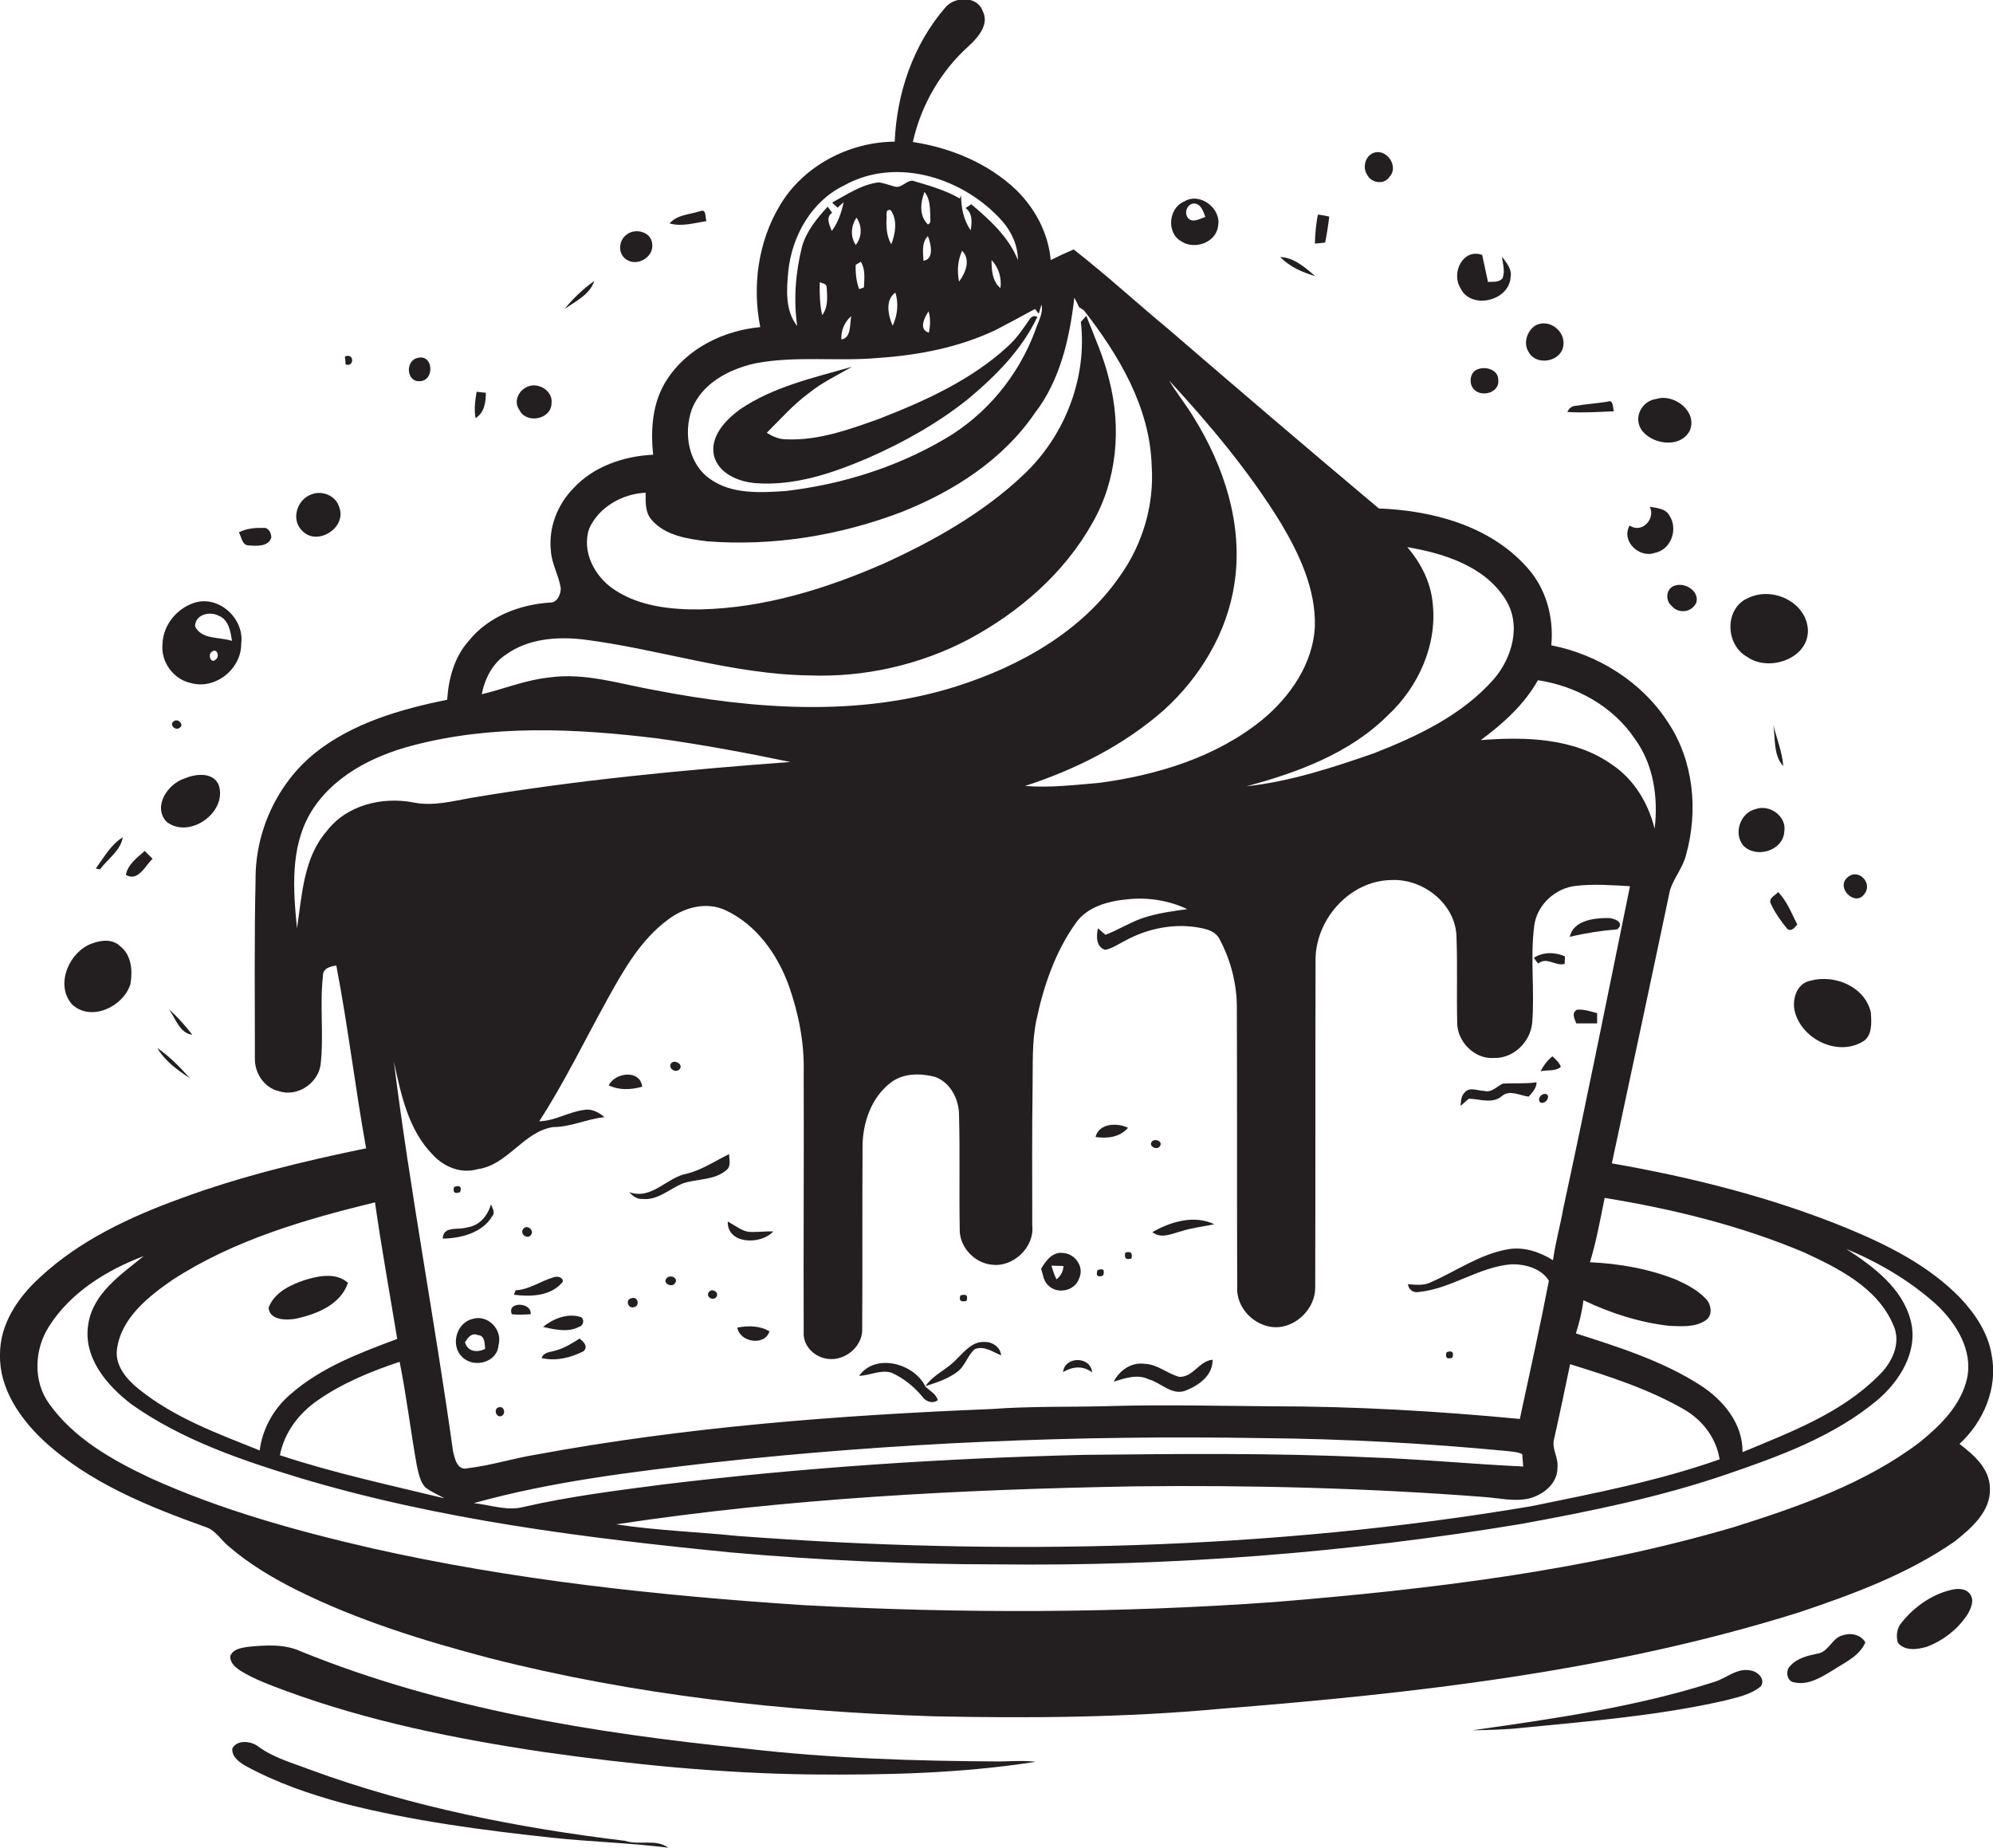 <?xml version="1.0" encoding="utf-8"?>
<!-- Generator: Adobe Illustrator 19.2.0, SVG Export Plug-In . SVG Version: 6.00 Build 0)  -->
<svg version="1.1" id="Layer_1" xmlns="http://www.w3.org/2000/svg" xmlns:xlink="http://www.w3.org/1999/xlink" x="0px" y="0px"
	 viewBox="0 0 582.5 540" enable-background="new 0 0 582.5 540" xml:space="preserve">
<g>
	<path fill="#231F20" d="M572.7,422c7-6.4,11.3-16.4,9.4-26c-1-6.4-4.8-12-9.1-16.6c-9.2-9.5-21.2-15.5-33.3-20.5
		c-22-9-45.2-14.8-68.6-18.9c5.7-26.6,11.4-53.2,17-79.9c1.2-3.6,3.8-6.6,4.7-10.3c3.6-12.9,2.2-27.5-5.3-38.7
		c-7.6-11.8-20.4-19.8-34.1-22.5c0.8-8.3-1.6-16.9-7.3-23c-10.8-12-27.5-16.4-43.1-17c-20.6-17.3-41.1-34.8-61.5-52.4
		c-9.3-7.7-18.2-15.9-27.7-23.3c-2.3,1-4.5,2-6.7,3.1c-0.7-7.8-4.5-15-10.1-20.5c-8.2-7.8-19.1-12.3-30.2-14
		c2.4-10.8,8.2-20.8,16.5-28.2c2.7-2.5,5.9-6.3,3.9-10.1c-1.6-4.5-8.3-4.3-11-0.9c-9.3,10.8-14.1,24.9-14.7,39.1
		c-13.3,0.1-26.7,7-33.6,18.7c-6.3,10.5-8.1,23.5-5.7,35.5c-10.7,1-21.4,6.2-27.3,15.4c-4.2,6.4-4.8,14.4-4,21.9
		c-8.6,0.4-17.4,3.4-23.3,9.8c-4.7,4.8-7.3,11.5-6.6,18.2c0.2,3.8,2.3,7.2,2.9,11c0,1.8-1,4.3-3.2,4.2c-8.9,0.6-18,4.1-23.7,11.2
		c-4.2,4.7-5.9,11-6.3,17.2c-13.7,2.8-27.7,6.8-38.8,15.7C81,229.1,74.6,243,74.7,257c-0.4,17.3-0.2,34.7-0.2,52.1
		c-0.2,4.3,2.6,8.8,7,9.8c5.3,1.8,11.4-2.2,12.2-7.7c1-8.6-0.3-17.4,0.7-26c-0.1-2.2,2.2-2.8,3.9-3c3.4,17.7,5.5,35.6,8.7,53.4
		c-18.4,3.8-36.7,8.2-54.3,14.7c-14.8,5.4-29.4,12.2-41,23C5.3,379.1-0.1,387,0,396c-0.2,9.8,5.8,18.5,12.7,25
		c13.4,12.4,30.7,19.3,47.7,25.4c2.7,1,4.2,3.7,6.4,5.5c5.9,5.1,12.6,9.1,19.5,12.6c18,9,37.4,15,56.8,20.1
		c42.3,10.8,86,15.6,129.6,17c28,0.6,56.1,0.4,84.1-2.2c57-4.5,114.3-11,169.1-28.2c15.8-5.3,31.7-11.2,45.4-20.7
		c4.9-3.9,10.6-8.8,10.3-15.6C581.5,429.2,576.9,425.2,572.7,422z M527,365.9c10.2,4.7,21.6,10.3,26.3,21.2
		c2.6,5.4-0.4,11.4-4.4,15.1c-10.9,10.9-25.7,16.4-39.6,22.2c0.1-8.4-5.7-15.3-12.4-19.6c-11.1-7.1-23.8-11.1-36.3-15.1
		c1-3.2,1.8-6.4,2.2-9.7c7.9,3.8,16.4,6.5,25.1,7.5c3.5,0.1,7.5,0.5,10.6-1.6c2.2-1.5,1.7-4.7,0-6.4c-2.4-2.5-5.5-4.1-8.6-5.5
		c-8-3.2-16.6-4.7-25.2-5.1c1.9-6.2,3-12.5,4.3-18.8C488.7,353.3,508.4,358.1,527,365.9z M331.6,434.4c34.1-0.4,68.2,0.5,102.1,3.1
		c4.3,0.3,8.7,1.4,13,0.5c4.2-1,8.5-4.3,8.5-9c0.4-3-1.9-5.8-0.9-8.8c1.6-7.1,3.1-14.3,4.6-21.5c11.3,3.5,22.8,7.2,33.1,13.1
		c5.5,3.1,9.6,8.4,10.6,14.7c-17.8,6.3-36.5,9.9-55,13.7c-76.5,12.9-154.7,14.5-232,8.7c-11.8-1.2-23.8-1.6-35.5-3.4
		C230.2,437.9,281,435.3,331.6,434.4z M153.1,440.4c-4.9,1.3-9.8-0.6-14.6-1.1c22.6-6.3,46-9.1,69.3-11.8
		c53.4-5.9,107.2-8.1,160.8-7.2c24.1,0.2,48.2,1.5,72.1,3.8c1.4,0.2,2.9,0.2,4.2,0.9c0.1,0.9,0.2,2.7,0.3,3.6
		c-15.2-0.7-30.3-2.2-45.5-2.7c-27.6-1.3-55.3-1-83-0.7c-41,1-81.9,3.7-122.5,8.6C180.4,435.6,166.6,437.3,153.1,440.4z
		 M456.9,353.2c-0.9,5.1-2.3,10-3,15.1c-3.9-2.4-8.5-4-13.1-3.2c-8.2,1.4-15,6.3-22.5,9.6c-2.1,1.1-4.5,0.8-6.8,0.6
		c0.2,1.6,1.5,2.6,3.1,2.3c9.5-0.9,17.5-7.3,27.1-8.1c4-0.1,8.8,1.2,11,4.8c-2.6,13.5-5.6,26.9-8.5,40.4
		c-24.1-2.3-48.3-3.7-72.5-3.7c-15.3-0.1-30.6-0.5-45.9-0.1c-12,0.4-24,0-36,0.9c-44.5,1.8-89.1,5.2-133,13.3
		c-6.8,1.1-13.3,3.2-20.1,4c-3.1,0.8-3.8-2.9-4.3-5c-5.3-38-12.5-75.8-17.3-113.9c2.1,9.6,4.2,20,11.4,27.3
		c3.3,3.6,8.3,5.6,13.1,4.2c8.8-1.2,13.3-10.9,22-12.3c5.2,0,10-2.4,15.1-2.9c-1.7-1.4-3.8-2.6-6.1-2.1c-4.5,0.6-8.4,3.2-13,3.3
		c7.4-11.4,13.3-23.7,19.9-35.6c4.7-8.5,9.7-17.4,17.7-23.3c4.7-3.6,11.2-5.4,16.8-2.8c9.1,4.2,15.3,13,18.6,22.2
		c2.8,8,4.5,16.5,4.3,25.1c0.1,25.3-0.1,50.7,0,76c-0.3,4.3,3.6,7.8,7.8,7.9c4.8,0.2,9.6-4,9.3-9.1c0.1-17.6,0-35.3,0.1-52.9
		c0-7,2.5-14.3,8.1-18.7c3.7-2.9,8.7-2.9,13-1.8c4.6,1.6,7.1,6.6,7.1,11.2c0.3,11.1,0,22.2,0.2,33.2c-0.2,5.2,4.2,10,9.3,10.5
		c6.3,0.9,12.6-5.1,11.9-11.4c0-13.7-0.1-27.3,0.1-41c0.1-6.3-0.2-12.8,1.1-19c2.1-10,5.5-20,11.5-28.4c3.4-4.9,9.7-6.5,15.4-7
		c5.9-0.6,11.9,0.4,17.2,2.9c-4.4,0.6-8.8,1.2-13,2.6c-3.8,1.3-7.2,3.5-10.9,4.9c-0.8-0.7-1.5-1.3-2.2-1.9c-0.5,2.3-0.6,5.4,2.1,6.3
		c2.1-0.4,3.9-1.7,5.7-2.6c6.7-3.7,14.7-5.3,22.2-3.8c2.1,0.4,4.4,1.1,5.5,3.2c3.4,6.3,5.2,13.5,5.1,20.7c0.1,27,0,53.9,0.1,80.9
		c-0.4,6.2,5,11.7,11.1,11.9c6.2,0.1,11.8-5.6,11.7-11.7c0.1-31.7,0-63.4,0.1-95.1c-0.3-12.1,9.8-23.7,22.1-23.9
		c9.4-0.5,19,7.1,19.1,16.8c0.3,8.3,0,16.7,0.2,25.1c0.1,5.4,5.1,10.5,10.7,10.1c5.7,0.2,10.6-4.6,11.2-10.1
		c0.8-9.5-0.6-19,0.6-28.4c0.7-6.2,6.2-11.2,12.2-11.8c5.3-0.6,10.6-0.2,15.8,0.1C470,290.3,463.7,321.8,456.9,353.2z M129.9,437.9
		c-16.1-3.9-32.4-7.4-48.1-12.6c1.3-6.6,5.5-12.2,11-16c7.3-5.1,15.6-8.5,24-11.3c2,10,3.2,20.1,5,30.2c0.5,2.2,0.9,4.6,2.4,6.4
		C125.9,436,128,436.8,129.9,437.9z M449.5,198.8c11.2,1.7,21.9,7.6,28.3,17.1c5.5,7.5,6.9,17.2,5.8,26.3c-1.8-7.4-6-14.4-12.4-18.7
		c-11.1-7.9-25.4-8.2-38.4-7.2C439.3,211.5,445.5,205.9,449.5,198.8z M405.7,209c8.9-8.3,14.5-20.7,13-33c-0.6-6-3.5-11.6-7.4-16.1
		c10.6,1.8,22.5,5.5,28.6,15.1c4.9,7.5,2.1,17.3-3.4,23.6c-9.2,10.4-22.1,16.5-34.8,21.5c-12.1,4.2-24.5,8.3-37.4,9.7
		C379.2,225.8,394.5,220.2,405.7,209z M360.8,170.5c2.6-17-3-34.2-11.9-48.5c-2.2-3.7-5-7.1-7.2-10.8c11.9,12.9,23.3,26.5,32.5,41.4
		c5.5,9.2,10.4,19.5,10.1,30.5c-0.5,10.8-7.2,20.5-15.3,27.2c-13.5,11-30.7,16.2-47.7,18.5c-7.2,0.6-14.4,1.5-21.7,0.9
		c14.8-4.8,28.9-11.9,40.6-22.2C350.8,197.9,358.7,184.8,360.8,170.5z M230.4,79.2c1.1-10.3,6.8-20.4,16.3-25
		c15.4-8.6,35.2-2.1,46.3,10.5c2.7,3.1,4.5,7.1,4.5,11.3c-2.7-6.8-8.2-11.7-13.6-16.3c-0.6,0.4-1.2,0.8-1.7,1.1
		c2.1,1.5,1.9,4.3,1.5,6.5c-2.1-3-2.8-6.7-2.8-10.2l-0.4,0.9c-4.3-2.5-9.1-3.8-13.8-5.2c-1.8,0-3,2-4.9,1.8c-1.7-0.4-3.3-1.1-5-1.3
		c-5,0.6-9.3,3.6-13.6,5.9c0.5,0.5,1.1,1,1.6,1.5c0.4-0.4,1.3-1.2,1.8-1.6c-0.7,3-1.6,5.9-3.5,8.4c-0.6-1.7-1.9-3.9,0.1-5.3
		c-0.4-0.6-0.8-1.2-1.3-1.8c-3.1,3.4-6.2,7.1-7.5,11.7c-1.9,7.6-2.5,15.5-1.4,23.2C229.4,90.7,229.9,84.6,230.4,79.2z M292.4,84.2
		c-2.4-2-2.6-5.3-2.6-8.2C291.9,78.2,292.8,81.2,292.4,84.2z M280.3,82.3c-0.6-3.1-0.4-6.2,0.9-9C283.8,75.9,282.2,79.8,280.3,82.3z
		 M269.9,76.2c-0.1-2.5-0.6-5.3,1.3-7.2C272.1,71.2,273.1,75.8,269.9,76.2z M271.5,97.2c-3.1-0.8-1.3-4.5-0.1-6.2
		C272,93,271.9,95.1,271.5,97.2z M271.2,65.6c-2.6-2.5-2.2-6.4-1-9.5c1.6,1.9,1.6,4.5,1.7,6.9C271.8,63.9,272.3,65.2,271.2,65.6z
		 M260.3,61.4c2.1,2.8,1.4,6.9,0.2,10c-1.3-2.2-1.5-4.8-1.4-7.3C259.3,63,258.6,61,260.3,61.4z M261.7,85.5c1,3.2,0.6,6.7-0.8,9.7
		C259.6,92.2,258.6,87.7,261.7,85.5z M250.1,77.4c0.4-0.2,1.1-0.7,1.5-0.9c1.4,2.3,1,5,0.9,7.5c-0.3,0.1-1,0.4-1.4,0.5
		C250.3,82.3,250,79.9,250.1,77.4z M250.3,63.6c1.7,2.3,1.7,5.7-0.2,8C248.5,69.1,248.7,66.1,250.3,63.6z M248.8,92.4
		c-0.5,2.2,0.1,6.4-2.9,6.8C245.8,96.6,246.8,94.1,248.8,92.4z M240.3,92.1c-0.7-3.1-0.8-6.4-0.7-9.6c0.7,0.3,1.8,0.3,2,1.3
		C241.8,86.6,242.1,89.8,240.3,92.1z M202.2,119.6c3-7.6,10.9-11.7,18.5-13.4c11.9-2.3,24.1-0.5,36.1-1.6
		c11.8-0.8,23.6-3.1,34.3-8.2c3.8-2,7.6-4,11.4-6.1c0.4,0.5,0.8,1,1.1,1.4l0.8-2.7c0.6,2.7-1.1,5.2-1.9,7.8
		c-4.9,13.1-14.3,24.5-26.4,31.5c-14.1,8.3-30.2,13.3-46.4,15.2c-7.4,0.5-15.7,1-22-3.4C201.2,135.7,199.7,126.7,202.2,119.6z
		 M147.9,191.3c6.5-4.7,15-5.3,22.7-4.4c22.1,2.8,43.6,10.2,66,10.5c16.1,0.6,32.4-3.1,46.6-10.6c14.7-7.9,27.9-19.3,36.1-34
		c7.2-12.5,8.5-27.8,4.9-41.7c-1.5-6.5-4.3-12.6-6.7-18.8c-0.5,0.6-1.1,1.2-1.6,1.8c1.9,16.4-4.7,33.3-16.7,44.6
		c-11.8,11.2-26.2,19.3-40.9,26c-16.9,7.4-35,13-53.6,13.4c-8.7,0.1-17.9-0.9-25.2-5.8c-5.6-3.7-9.6-11-7.3-17.8
		c2.8-6.3,9.7-10.2,16.5-10.5c0,2.8-0.2,5.9,1.9,8.1c4,4.5,10.5,5.4,16.1,6.1c19.3,1.5,38.9-1.7,56.9-8.6
		c15.1-6,29.5-15.2,38.8-28.8c7.5-9.7,10.2-21.9,11.6-33.8c0.4,0.7,1.1,2.1,1.4,2.8c0.4,0.2,1.1,0.7,1.4,0.9
		c10.2,13.1,19.3,28.3,19.8,45.4c0.8,11.3-2.6,22.8-9.1,32c-11.2,16.4-29.4,26.6-48,32.5c-28.5,9-59.1,6.7-88.1,1.1
		c-10.2-1.8-20.4-5.2-30.9-3.7c-6.8,0.7-13.1,3.3-19.7,4.9C141.7,198.3,144,193.8,147.9,191.3z M95.5,242.9
		c-6.8,7.8-7.2,18.6-8.7,28.4c-1.1-11.1-2-23.2,3.7-33.3c6.3-10.9,18.2-17,30-20.1c23.4-6.2,47.9-5,71.6-2.1c13,1.8,26,4.2,38.9,6.9
		c-31.2,2.3-62.5,5.3-93.4,10.5c-5.6,1-11.2,2.5-16.9,1.3C111.6,232.8,101.3,235.3,95.5,242.9z M109.6,351.4
		c1.9,13.3,4.3,26.6,6.5,39.9c-10.9,4.1-22.2,8.3-31.1,16.1c-4.9,4.1-8.3,10.1-9.1,16.5c-12.2-4.9-24.9-9.5-35.3-17.9
		c-3.6-2.9-7.1-6.9-6.4-11.8c1.3-9.1,9.2-15.3,16.3-20.2C68.4,362.4,89.1,356.4,109.6,351.4z M561.1,421.5
		c-16,12.1-35.3,18.8-54.3,24.8c-43.6,12.8-89,18.2-134.2,21.9c-45.9,3.3-92,3.4-138,0.9c-42.3-2.8-84.6-7.3-125.9-16.6
		c-22.1-5.1-44.2-11.2-64.9-20.6c-11-5.2-22.2-11.5-29.4-21.6c-4.8-6.6-4.4-15.9-0.1-22.6c6.3-10,16.9-16.5,27.7-20.6
		c-6.6,5.4-14.8,10.8-16.2,19.9c-1.6,9.7,5.4,17.9,12.6,23.4c14.7,10.4,32,16.3,49.1,21.5c41,12.3,83.6,17.6,126,21.8
		c25.9,2.3,52,3.5,78,3.5c51.2,0.6,102.5-3.4,153-11.8c20.3-3.7,40.5-7.8,60.1-14.5c15.5-5.3,31.4-11.1,44.1-21.7
		c6.6-5.6,12.1-14.4,9.7-23.4c-2.5-9.5-11-15.7-18.8-20.8c9.6,4,18.8,9.4,26.5,16.4c5.7,5.4,10.6,13.3,8.8,21.5
		C573.1,410.8,567.1,416.6,561.1,421.5z"/>
	<path fill="#231F20" d="M406.1,51.7c2.7-2.8-0.4-7.8-4-7.2c-2.9,0.5-4.1,4.3-2.5,6.6C400.8,53.5,404.5,54.1,406.1,51.7z"/>
	<path fill="#231F20" d="M345.2,70.5c3.8,2.6,10.2,0.5,10.8-4.4c1.1-5.1-5.3-10.1-9.9-7.2C341.6,60.7,340.8,68,345.2,70.5z
		 M348.6,59.5c2.3-0.3,3.1,2.3,3.7,3.9c-1.6,0.5-3.7,1.9-5.1,0.3C346.1,62.2,346.8,60,348.6,59.5z"/>
	<path fill="#231F20" d="M206.5,64.6c-0.5-1,0.1-3.6-1.8-2.9c-3,1-6.8,1-9,3.6C199.2,66.3,202.9,65.2,206.5,64.6z"/>
	<path fill="#231F20" d="M388.5,63.3c-0.8-0.2-2.5-0.5-3.3-0.6c-0.6,2.8-0.8,5.7-0.9,8.5c0.8-0.1,2.3-0.2,3-0.3
		C387.8,68.4,388.2,65.9,388.5,63.3z"/>
	<path fill="#231F20" d="M183,75.8c3.2,2.3,8.3-0.7,7.6-4.7c-0.4-3.5-5.1-4.5-7.5-2.5C180.8,70.3,180.5,74.1,183,75.8z"/>
	<path fill="#231F20" d="M441.5,81.1c0.5-2.4-1.2-4.3-2.5-6.1c0.2,2.1,1,4.3,0.1,6.4c-1.1,1.2-2.8,0.9-4.2,1
		c-0.6-2.6-1.1-5.3-1.7-7.9c-5.6-2-9.1,5.2-6.4,9.6C429.7,90.6,441,88.1,441.5,81.1z"/>
	<path fill="#231F20" d="M374.2,75.1c2.7,2.9,6.5,4.5,10.2,5.6C381.5,78.2,378.2,75.3,374.2,75.1z"/>
	<path fill="#231F20" d="M173.7,82.1c-3.2,2.3-6.2,5.1-8.7,8.2C168.2,88.1,172.4,86.1,173.7,82.1z"/>
	<path fill="#231F20" d="M220.8,141.2c11.4,0.9,22.5-2.9,32.8-7.3c10.5-4.6,20.7-10.3,29.6-17.5c8-6.7,15.5-14.3,20-23.8
		c-0.8-0.4-1.7-0.2-2.2,0.6c-1.9,2.8-3.8,5.6-6.3,7.9c-10.8,10-24.4,16.1-38,21.4c-8.7,3.1-17.6,6.3-26.9,5.9
		c-2.1,0-3.9-0.8-5.7-1.9c4-4,7.8-8.3,12.3-11.6c3.8-3.1,8.3-5.2,12.6-7.7c-11.2,3.2-23,5.8-32.8,12.5c-4.2,3.1-8.8,7.9-7.5,13.6
		C210.1,138.4,215.8,140.8,220.8,141.2z"/>
	<path fill="#231F20" d="M456.9,101.2c0.8-4.4-4.1-8.2-8.1-6.1c-2.5,1.6-3.7,5.2-2,7.8C449,107,456.1,105.8,456.9,101.2z"/>
	<path fill="#231F20" d="M100.8,104.2c0.1,0.6,0.2,1.8,0.2,2.3C103.5,107.5,103.7,103,100.8,104.2z"/>
	<path fill="#231F20" d="M122.7,111.4c4.4-0.1,4-8-0.6-6.8C118.4,105.3,118.7,111.7,122.7,111.4z"/>
	<path fill="#231F20" d="M431,108.4c-1.5,1.3-1.6,4.1-0.1,5.5c2.3,2.3,7.5,0.8,7-2.9C437.9,107.7,433.3,106.7,431,108.4z"/>
	<path fill="#231F20" d="M161.2,117.9c0.5-3.8-4.2-6.5-7.4-4.7c-2.4,1.2-3.7,4.3-2,6.6C153.8,124,161.1,122.6,161.2,117.9z"/>
	<path fill="#231F20" d="M142,114.8c-0.9-0.1-1.8-0.2-2.7-0.3c-0.4,2.5-0.8,5.1-0.3,7.7C141.6,120.6,142,117.5,142,114.8z"/>
	<path fill="#231F20" d="M493.8,126c2.6-5.6-4.5-11.1-9.7-9.4c-4,0.5-6.6,4.9-4.6,8.6C482.2,129.8,490.9,131.3,493.8,126z"/>
	<path fill="#231F20" d="M471.7,120.2c-0.4-0.9,0-3.6-1.9-2.8c-3.1,0.5-6.2,0.7-9.3,1.2c-1.1,0.1-1.9,0.7-2.4,1.8
		C462.6,120.7,467.2,120.4,471.7,120.2z"/>
	<path fill="#231F20" d="M99.2,148.4c-0.9-3.5-5-5.2-8.2-3.9c-4.3,1.5-6.1,7.6-2.5,10.8C92.9,159.6,101.3,154.2,99.2,148.4z"/>
	<path fill="#231F20" d="M483.6,161.6c4.8-0.9,6.9-6.9,4.4-10.8c-1.1-2.2-3.7-2.3-5.8-2.7c1.7,3.6-2.3,7.9-5.9,5.5
		C473.7,158.1,479.1,163.2,483.6,161.6z"/>
	<path fill="#231F20" d="M72.7,159.4c2.3,0.2,5.8,0.4,6.6-2.3c0-1.4-0.9-3.1-2.5-2.8c-2.4-0.1-4.9,0.2-7,1.3
		C70.6,156.8,70.7,159.4,72.7,159.4z"/>
	<path fill="#231F20" d="M489.7,171.1c-2.7,0.6-3.2,4.3-1.1,6c2,2.4,5.9,1.9,7.2-1C496.7,172.8,492.6,170.2,489.7,171.1z"/>
	<path fill="#231F20" d="M510.7,192c6.3,4.5,18.1,0.5,17.7-8.1c-0.6-8-10.3-12.5-17.3-9.2C503.9,177.6,504.2,188.5,510.7,192z"/>
	<path fill="#231F20" d="M55.7,199.6c7.2,2.1,14.9-4.1,14.8-11.5c1-7.3-6.6-14.3-13.8-11.9c-5.1,1.7-9,6.5-9.2,11.9
		C46.9,193.3,50.6,198.5,55.7,199.6z M63.1,192.7c-1.4,1.5-2.5-1.4-1.2-2.2C63.4,189.2,64.3,191.9,63.1,192.7z M63.8,179.9
		c3,1.1,3.6,4.6,4,7.4c-3.6-1.2-9-0.3-10.8-4.3C57.1,179.6,61.2,178.6,63.8,179.9z"/>
	<path fill="#231F20" d="M50.8,210.8c-1.5,1,0.5,2.9,1.7,1.9C54,211.8,51.9,209.8,50.8,210.8z"/>
	<path fill="#231F20" d="M518.3,211.9c0.6,4,0,8.9,2.9,12C520.9,219.8,519.3,215.9,518.3,211.9z"/>
	<path fill="#231F20" d="M64.1,230c-1.2-4.4-6.7-4-10.1-2.5c-4.9,1.5-9.4,8.1-5.4,12.6C55,245.3,66,237.9,64.1,230z"/>
	<path fill="#231F20" d="M513,236.5c-4.4,1.1-6.4,7.1-3.5,10.6c3.7,3.9,11.6,1.6,12-4C522.3,238.6,517.2,234.9,513,236.5z"/>
	<path fill="#231F20" d="M35.9,244.7c-3.5,2.1-5.5,5.9-7.9,9.1c0.3,0.1,0.9,0.2,1.2,0.3C31.5,251,35.2,248.7,35.9,244.7z"/>
	<path fill="#231F20" d="M44.6,251c-0.6-0.6-1.7-1.7-2.3-2.3c-2.2,1.9-5,4-5.5,7C40.4,257.8,42.5,252.9,44.6,251z"/>
	<path fill="#231F20" d="M544.9,261.3c2.6-3.2-1.8-7.7-4.9-4.9C536.4,259.4,542.2,265.1,544.9,261.3z"/>
	<path fill="#231F20" d="M522.4,271.5c1.2,0.9,2.2-0.5,2.9-1.3c-1.7-3.3-3-6.8-5.6-9.5c-0.8,1-2.8,1.7-2.2,3.3
		C518.8,266.8,520.5,269.2,522.4,271.5z"/>
	<path fill="#231F20" d="M458.8,273.8c4.6-1.1,9.2-1.8,13.9-2.2c2.4-2.1-1.2-3.4-3-3.3C465.7,268.3,459.8,269.1,458.8,273.8z"/>
	<path fill="#231F20" d="M38.1,287.7c0.7-3.8,0.4-8.5-2.9-11.1c-2.2-2.2-5.5-1.9-8.2-0.9c-6.7,2.3-11.1,12.1-5.9,17.9
		C26.7,298.7,36,294.2,38.1,287.7z"/>
	<path fill="#231F20" d="M448.3,279.9c0.4,0.6,0.8,1.2,1.3,1.7c2.5-2.1,5.1,0.9,7.7,0.1c0-0.5,0.1-1.6,0.1-2.2
		C454.4,278.2,451.1,278.2,448.3,279.9z"/>
	<path fill="#231F20" d="M524.7,296.1c2.3,7.7,12.3,12.6,19.6,8.4c3-1.6,2.7-5.7,2.5-8.6c-1.7-7.5-10.5-11.2-17.6-9.3
		C524.9,287.4,523.6,292.5,524.7,296.1z"/>
	<path fill="#231F20" d="M55.5,315.1c-2.9-3.2-6-6.4-9.5-8.8C48.1,310,51.9,312.8,55.5,315.1z"/>
	<path fill="#231F20" d="M453.7,308.7c-1.4,1.2-2.6,2.7-3.4,4.4c1.9-0.5,4.3,0.1,5.9-1.3C455.8,310.6,454.7,309.6,453.7,308.7z"/>
	<path fill="#231F20" d="M198.5,312.6c1.5-1.3-1.2-3.1-2.3-1.9C195.1,312.1,197.3,313.7,198.5,312.6z"/>
	<path fill="#231F20" d="M177.9,317.2c3.1,1.5,6.6,1.3,9.8,0.4C187.1,312.5,179.8,313.4,177.9,317.2z"/>
	<path fill="#231F20" d="M433.7,318.8c-1.9,0-4.3-1.3-5.7,0.6c-1,1-1,2.5-1.1,3.8c0.8-0.7,1.6-1.4,2.4-2.1c3.2,0.1,7,1.6,9.7-0.8
		c2.3-1.9,5.2-0.1,7.8,0.2c1-1.2,2.3-2.4,2.3-4.2c-3.3,0.5-6.6,0.2-9.9,0.4C437.4,317.6,435.8,319.5,433.7,318.8z"/>
	<path fill="#231F20" d="M450,322c1.1,1.1,3-0.8,2.3-2C451.2,319,449.2,320.7,450,322z"/>
	<path fill="#231F20" d="M329.7,329.6c-3.1-1.5-8.5-1.4-9.5,2.7C323.6,332.8,327.3,332.4,329.7,329.6z"/>
	<path fill="#231F20" d="M339,335c1-1.4-1.4-2.4-2.3-1.4C335.5,335,338.2,336.3,339,335z"/>
	<path fill="#231F20" d="M213.1,337.3c-4.1,2-7.9,4.6-12.3,5.7c-6,1.1-10.3,7.8-16.9,5.4c1,1.1,2.2,2.1,3.8,2
		c4.5,0.5,7.9-2.9,11.8-4.5c4.2-1.5,9.4-0.8,13-4.1C213.7,340.7,213.1,338.8,213.1,337.3z"/>
	<path fill="#231F20" d="M134.5,348.4c0.5-1.6-0.1-2.1-1.8-1.5C132.3,348.5,132.9,349,134.5,348.4z"/>
	<path fill="#231F20" d="M143.9,355.4c0.9-1.1,0-2.3-0.4-3.4c-1,3.3-3.3,6.2-6.9,6.7c-2.5,0.9-7.1-0.6-7.2,3.3
		C134.8,361.9,141,360.3,143.9,355.4z"/>
	<path fill="#231F20" d="M336.8,360.1c2.6,2.1,5.8,0.4,8.6-0.3c3.1-1,6.3-1.3,9.5-2C349.1,355,342.2,357,336.8,360.1z"/>
	<path fill="#231F20" d="M218.6,360c-2.2-0.5-4-2-5.9-3c-0.2,6.7,9.7,6.9,13.3,2.9C223.5,359.8,221.1,360.2,218.6,360z"/>
	<path fill="#231F20" d="M155.2,360.9c1.1-1.4-1.3-3.2-2.3-1.7C151.8,360.6,154.2,362.4,155.2,360.9z"/>
	<path fill="#231F20" d="M315.4,373.6c1.6-3.3-1.2-7.2-4.6-7.4c-3.1-0.5-5.2,2.3-6.5,4.6c0.5,1.6,0.7,3.5,1.9,4.7
		C308.8,378.4,314.2,377.4,315.4,373.6z M308.8,373.9c-0.7-1.3-1.1-2.7-1.5-4c1.2,0,2.3,0.1,3.5,0.1
		C310.8,371.6,310,372.9,308.8,373.9z"/>
	<path fill="#231F20" d="M86.5,385.4c6-1.3,13.1-4.1,15.2-10.5c-3.4-3-8.3-2.1-12.3-0.9c-4.3,1.4-9.2,3.6-10.9,8.2
		C78.8,385.9,83.7,385.9,86.5,385.4z"/>
	<path fill="#231F20" d="M164.5,374.6c0.1-1.4-1.7-1.7-2.7-1.3c-3.8,1.1-7.1,3.6-11.1,3.8c-0.1,0.3-0.4,1-0.5,1.3
		C155.1,379,161,378.9,164.5,374.6z"/>
	<path fill="#231F20" d="M194.9,373.5c-1.5,1.5,1.5,3,2.4,1.5C198.4,373.5,195.9,372.4,194.9,373.5z"/>
	<path fill="#231F20" d="M207.2,377.6c-1.1,1.4,1.3,2.8,2.2,1.4C210.3,377.6,208,376.4,207.2,377.6z"/>
	<path fill="#231F20" d="M184.7,379.4c-2.1,0.2-1.2,3.3,0.7,2.6C187.1,381.6,186.4,378.8,184.7,379.4z"/>
	<path fill="#231F20" d="M149.6,384.1c1.8,0.2,3.7,0.1,5.5,0C155.5,380.5,148,380.3,149.6,384.1z"/>
	<path fill="#231F20" d="M138,385.5c-4.7,1.2-6.4,7.8-2.9,11.1c3.4,3.4,10.3,1.6,10.6-3.5C147,388.6,142.5,384,138,385.5z
		 M135.9,392.3c0.9-1.4,1.9-2.9,3.8-2.1c2.1,0.1,1.9,2.5,2.1,4C139.5,395.4,136.7,395.1,135.9,392.3z"/>
	<path fill="#231F20" d="M169.4,387.7c1.2-0.3,1.5-2.3,0.3-2.8c-3.9-1.2-8,0.5-11,2.9C162.2,388.6,166.2,389.5,169.4,387.7z"/>
	<path fill="#231F20" d="M215.5,388c0.7,4.3,8,5.5,9.4,1.1C222.1,387.4,218.7,387.4,215.5,388z"/>
	<path fill="#231F20" d="M169.4,391.2c-2.2,1.4-4.4,2.8-7,3.5c-1.5,0.5-3.5,0.4-4.1,2.2c4.2,1,8.5-0.1,12.3-2
		C172,393.4,170.5,392.1,169.4,391.2z"/>
	<path fill="#231F20" d="M287.7,392.2c-3.5-0.2-5.8,2.8-8.1,5c-2.7,3-6.8,4.5-9.1,7.9c3.2-1,6.5-2.1,9.2-4.1c2.4-1.7,3-4.8,5.2-6.7
		c2.7-1.1,5.2,0.8,7.7,1.8C292.4,393.7,290,392.1,287.7,392.2z"/>
	<path fill="#231F20" d="M310.7,401c2.7-1.6,5.8-2,8.5,0.1C318.8,396.3,311.2,396.3,310.7,401z"/>
	<path fill="#231F20" d="M270.5,405.3c-3.2-6.8-14.6-10-19.4-3.2c3.2-0.1,6.3-1.9,9.5-0.9c3.5,1.6,6.5,4,8.9,6.9
		c1,1.5,3.1,2.3,4.6,1.1C273.6,407.4,271.8,406.5,270.5,405.3z"/>
	<path fill="#231F20" d="M334.6,398.6c-3.9-0.6-7.4,1.9-9.1,5.2c3.3-1,6.9-2.3,10.2-0.7c3.6,1,6.7,4.7,10.6,3.4
		c3.9-1.5,8.2-4.4,8.1-9.1c-3.9,0.3-5.6,5.1-9.7,5C341.2,401.5,338.3,398.7,334.6,398.6z"/>
	<path fill="#231F20" d="M145.8,411.3c-1.6,0.3-0.9,3,0.6,2.6C148,413.4,147.4,410.8,145.8,411.3z"/>
	<path fill="#231F20" d="M570.1,464.7c-5.7,1.4-10.7,5-14.3,9.5c-1.4,1.6-1.7,3.9-1.1,5.9c2,2.5,5.7,2,8.4,1.2
		c4.9-1.8,9.3-5.3,12.1-9.7c0.9-1.7,1.9-3.9,0.6-5.7C574.5,464.1,572,464.2,570.1,464.7z"/>
	<path fill="#231F20" d="M538.7,477.9c-3.3,0.7-4.2,5-7.6,5.4c-2.8,0.6-5.8,1.3-7.8,3.5c-1.6,1.4-1.1,4.7,1.2,4.9
		c4,0.9,7.8-1.5,11.1-3.5c3.5-2.3,7.8-4.1,9.6-8.2C543.9,477.8,541.1,477.1,538.7,477.9z"/>
	<path fill="#231F20" d="M292.6,514.8c-25-0.1-50.1-0.9-75-3.8c-44-4.5-88.3-11.6-129.5-28.3c-4.9-2.3-10.4-1.9-15.6-1.4
		c-1.9,0.3-4.4,0.6-5.2,2.7c-0.1,2,1.5,3.3,3,4.3c4.2,2.6,8.8,4.2,13.3,5.9c24.2,8.9,49.6,14,75,17.8c26,3.7,52.3,6.3,78.6,6.6
		c21.9,0.2,43.8-0.3,65.5-3.7C299.4,514.5,296,514.7,292.6,514.8z"/>
	<path fill="#231F20" d="M511.6,488.2c-3.9-0.8-6.9,2.2-10.4,3.3c-23,7.4-47.1,10.8-70.9,14.2c5.1-0.1,10.2-0.2,15.3-0.8
		c19.4-1.9,39-3.5,58.1-7.8c3.8-1,7.9-1.7,11-4.3C516,490.6,513.7,488.5,511.6,488.2z"/>
	<path fill="#231F20" d="M182.7,538c-31.3-3.8-62.4-9.9-92.1-20.8c-5.2-2-10.8-3.5-15.3-6.9c-2.1-1.5-6-1.9-7.4,0.7
		c-0.2,2.4,1.9,3.9,3.7,5c9.1,5,19,8.4,29,11.1c19.9,5.1,40.4,7.8,60.9,10c11.3,1.2,22.6,1.5,33.8,2.9
		C191.6,537.3,186.9,539.4,182.7,538z"/>
	<path fill="#231F20" d="M49.4,295c1.9,2.6,3.1,7,6.8,7.4C54.1,299.7,51.9,297.2,49.4,295z"/>
	<path fill="#231F20" d="M460.9,295.1c-1.7,1-0.7,2.6-0.2,4c2,0,4.1,0,6.1,0c0-0.8,0-2.3,0-3C464.9,295.6,462.9,294.9,460.9,295.1z"
		/>
	<path fill="#231F20" d="M330.7,367.8c0.4-1.6-0.2-2.2-1.8-1.7C328.5,367.7,329.1,368.3,330.7,367.8z"/>
	<path fill="#231F20" d="M282.5,380.2c0.5-1.6-0.1-2.1-1.8-1.6C280.2,380.1,280.8,380.6,282.5,380.2z"/>
	<path fill="#231F20" d="M424.5,396.8c0.5-1.6-0.1-2.2-1.7-1.6C422.3,396.8,422.9,397.3,424.5,396.8z"/>
	<path fill="#231F20" d="M320.8,371.2c-0.6,1.6,0,2.2,1.6,1.6C323,371.1,322.4,370.6,320.8,371.2z"/>
</g>
</svg>
